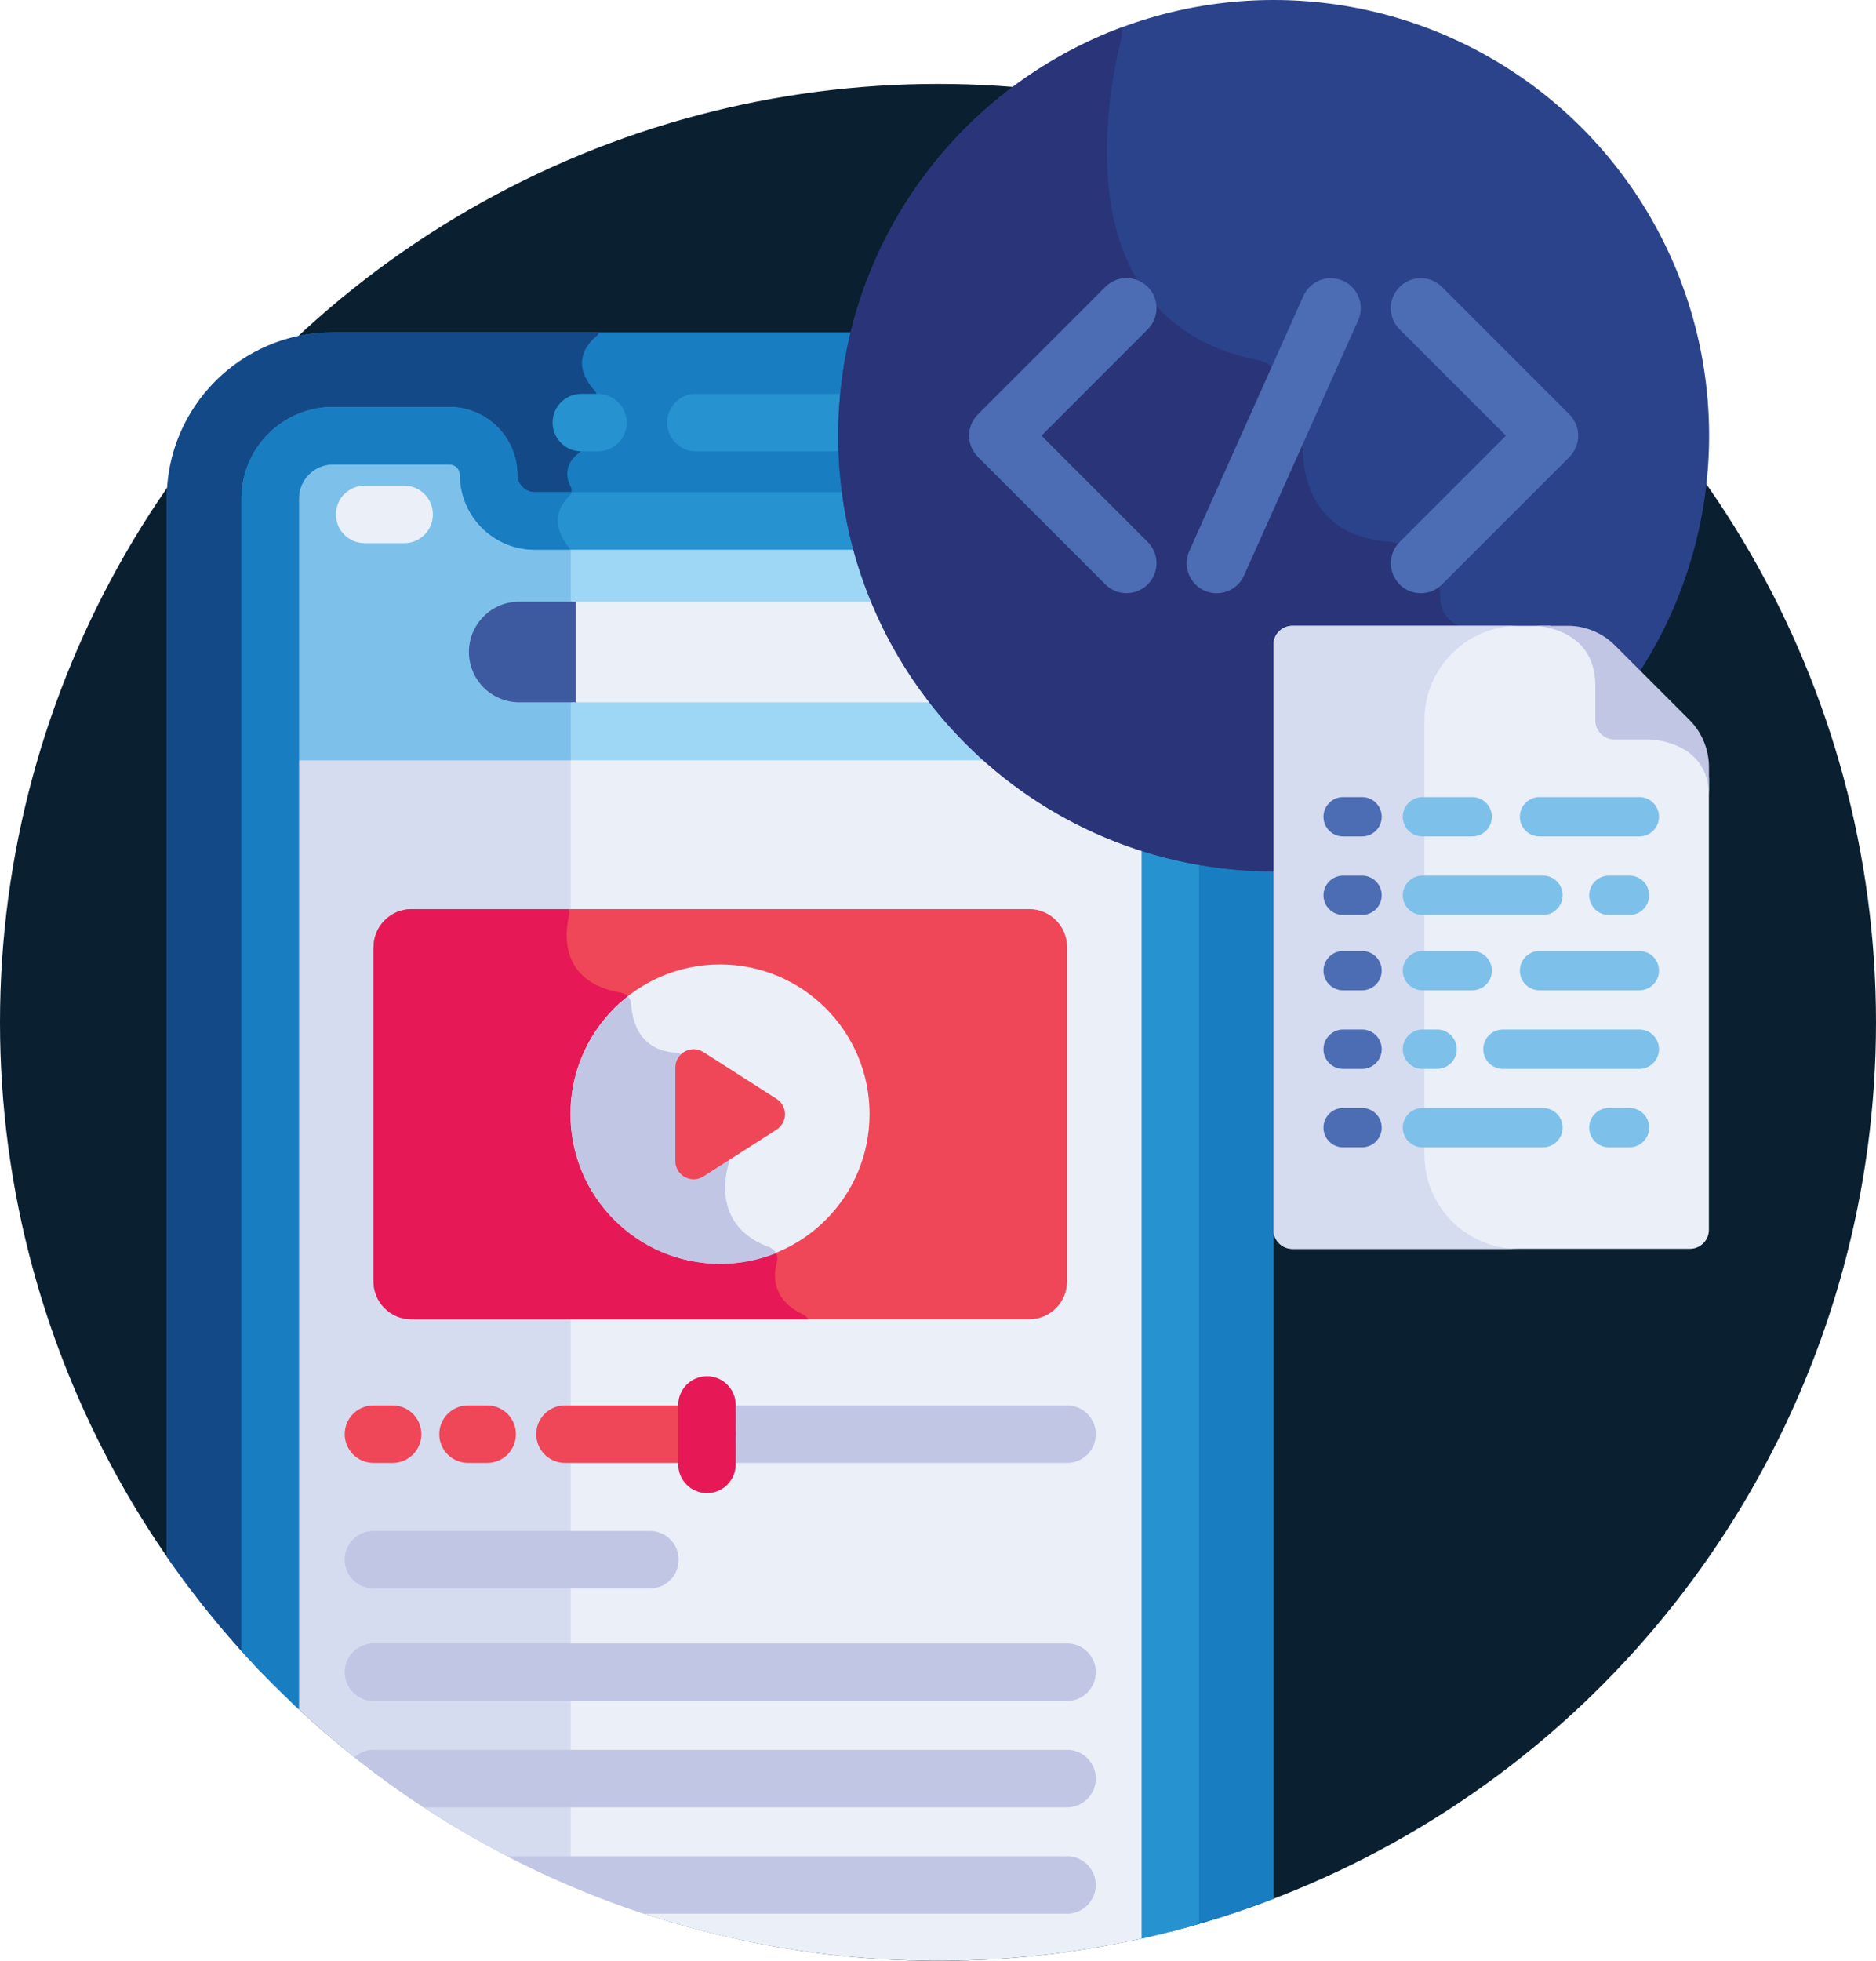 <?xml version="1.0" encoding="UTF-8"?>
<svg id="Layer_2" data-name="Layer 2" xmlns="http://www.w3.org/2000/svg" viewBox="0 0 250 261.18">
  <defs>
    <style>
      .cls-1 {
        fill: #9ed7f5;
      }

      .cls-1, .cls-2, .cls-3, .cls-4, .cls-5, .cls-6, .cls-7, .cls-8, .cls-9, .cls-10, .cls-11, .cls-12, .cls-13, .cls-14, .cls-15 {
        stroke-width: 0px;
      }

      .cls-2 {
        fill: #144987;
      }

      .cls-3 {
        fill: #2a438b;
      }

      .cls-4 {
        fill: #ef4658;
      }

      .cls-5 {
        fill: #197dc1;
      }

      .cls-6 {
        fill: #3d59a0;
      }

      .cls-7 {
        fill: #4c6cb3;
      }

      .cls-8 {
        fill: #e71856;
      }

      .cls-9 {
        fill: #0a2031;
      }

      .cls-10 {
        fill: #d5dcf0;
      }

      .cls-11 {
        fill: #eaeff8;
      }

      .cls-12 {
        fill: #293578;
      }

      .cls-13 {
        fill: #c1c6e5;
      }

      .cls-14 {
        fill: #2792d0;
      }

      .cls-15 {
        fill: #7dc0ea;
      }
    </style>
  </defs>
  <g id="Layer_1-2" data-name="Layer 1">
    <circle class="cls-9" cx="125" cy="136.18" r="125"/>
    <g>
      <path class="cls-5" d="M112.47,58.03c0-4.75.58-9.36,1.68-13.77H44.37c-1.55,0-3.06.16-4.52.46-6.55,6.1-12.45,12.9-17.57,20.28-.03.46-.05.93-.05,1.4v140.93c5.33,7.69,11.5,14.75,18.38,21.05l110.48,30.06c6.41-1.36,12.63-3.21,18.64-5.52V115.3c-31.58,0-57.27-25.69-57.27-57.27Z"/>
      <path class="cls-2" d="M77.13,245.06l-1.08-171.45c0-.25-.09-.49-.25-.69-2.73-3.44-1.03-5.82.04-6.82.35-.33.43-.85.21-1.28-1.26-2.45.42-3.99,1.12-4.51.19-.14.33-.34.4-.57l1.92-6.66c.1-.36.02-.75-.23-1.03-3.29-3.65-1.02-6.26.25-7.3.16-.13.27-.3.34-.49h-35.49c-12.21,0-22.14,9.93-22.14,22.14v140.93c5.13,7.4,11.04,14.21,17.6,20.33l37.3,17.4Z"/>
      <path class="cls-11" d="M36.01,99.92v124.01c22.66,22.99,54.16,37.24,88.99,37.24,10.69,0,21.06-1.34,30.96-3.87V113.62c-9.58-2.38-18.22-7.17-25.23-13.7H36.01Z"/>
      <path class="cls-10" d="M36.01,223.94c11.36,11.52,24.94,20.85,40.05,27.29V99.92h-40.05v124.01Z"/>
      <path class="cls-14" d="M79.68,60.12h-2.21c-2.11,0-3.83-1.71-3.83-3.83s1.71-3.83,3.83-3.83h2.21c2.11,0,3.83,1.71,3.83,3.83s-1.71,3.83-3.83,3.83Z"/>
      <path class="cls-14" d="M113.97,60.12h-21.24c-2.11,0-3.83-1.71-3.83-3.83s1.71-3.83,3.83-3.83h21.24c2.11,0,3.83,1.71,3.83,3.83s-1.71,3.83-3.83,3.83Z"/>
      <path class="cls-1" d="M113.6,69.39h-42.36c-3.37,0-6.12-2.75-6.12-6.12,0-2.89-2.34-5.24-5.24-5.24h-15.51c-4.62,0-8.36,3.74-8.36,8.36v34.88h96.23c-9.38-8.14-16.09-19.27-18.64-31.89Z"/>
      <path class="cls-15" d="M71.24,69.39c-3.37,0-6.12-2.75-6.12-6.12,0-2.89-2.34-5.24-5.24-5.24h-15.51c-4.62,0-8.36,3.74-8.36,8.36v34.88h40.05v-31.89h-4.81Z"/>
      <g>
        <path class="cls-14" d="M155.96,107.24c-2.11,0-3.83,1.71-3.83,3.83v147.14c2.58-.57,5.13-1.22,7.65-1.95V111.07c0-2.11-1.71-3.83-3.83-3.83Z"/>
        <path class="cls-14" d="M39.83,227.65V66.4c0-2.5,2.04-4.54,4.54-4.54h15.51c.78,0,1.41.63,1.41,1.41,0,5.48,4.46,9.95,9.95,9.95h44.91c2.11,0,3.83-1.71,3.83-3.83s-1.71-3.83-3.83-3.83h-44.91c-1.24,0-2.3-1.05-2.3-2.3,0-5-4.07-9.06-9.06-9.06h-15.51c-6.72,0-12.19,5.47-12.19,12.19v153.49c2.44,2.7,4.99,5.29,7.65,7.77Z"/>
      </g>
      <path class="cls-5" d="M75.85,66.1c.16-.15.25-.33.3-.53h-4.9c-1.24,0-2.3-1.05-2.3-2.3,0-5-4.07-9.06-9.06-9.06h-15.51c-6.72,0-12.19,5.47-12.19,12.19v153.49c2.44,2.7,4.99,5.29,7.65,7.77V66.4c0-2.5,2.04-4.54,4.54-4.54h15.51c.78,0,1.41.63,1.41,1.41,0,5.48,4.46,9.95,9.95,9.95h4.73c-.04-.11-.1-.21-.17-.3-2.73-3.44-1.03-5.82.04-6.82Z"/>
      <path class="cls-11" d="M117.82,80.14h-41.62v13.41h48.1c.29,0,.57-.02.85-.06-3.01-4.07-5.48-8.56-7.34-13.35Z"/>
      <path class="cls-6" d="M76.72,80.14h-7.53c-3.7,0-6.7,3-6.7,6.7s3,6.7,6.7,6.7h7.53v-13.41Z"/>
      <path class="cls-11" d="M53.86,72.35h-5.27c-2.11,0-3.83-1.71-3.83-3.83s1.71-3.83,3.83-3.83h5.27c2.11,0,3.83,1.71,3.83,3.83s-1.71,3.83-3.83,3.83Z"/>
      <path class="cls-4" d="M137.15,175.73H54.82c-2.78,0-5.05-2.27-5.05-5.05v-44.54c0-2.78,2.27-5.05,5.05-5.05h82.33c2.78,0,5.05,2.27,5.05,5.05v44.54c0,2.78-2.27,5.05-5.05,5.05Z"/>
      <path class="cls-8" d="M49.77,126.14v44.54c0,2.78,2.27,5.05,5.05,5.05h52.9c-.16-.27-.4-.49-.7-.64-4.12-1.96-4.01-5.12-3.49-6.98.23-.82-.19-1.69-.99-1.98-7.3-2.66-6-9.2-5.42-11.15.11-.38.09-.78-.07-1.14l-5.61-12.66c-.24-.55-.77-.94-1.37-.97-4.94-.29-5.83-4.32-5.95-6.47-.04-.76-.61-1.38-1.35-1.51-8.19-1.4-7.51-7.83-6.95-10.22.07-.31.05-.62-.05-.91h-20.93c-2.78,0-5.05,2.27-5.05,5.05Z"/>
      <path class="cls-4" d="M64.92,194.86h-2.55c-2.11,0-3.83-1.71-3.83-3.83s1.71-3.83,3.83-3.83h2.55c2.11,0,3.83,1.71,3.83,3.83s-1.71,3.83-3.83,3.83Z"/>
      <path class="cls-4" d="M52.32,194.86h-2.55c-2.11,0-3.83-1.71-3.83-3.83s1.71-3.83,3.83-3.83h2.55c2.11,0,3.83,1.71,3.83,3.83s-1.71,3.83-3.83,3.83Z"/>
      <path class="cls-13" d="M142.2,194.86h-47.99c-2.11,0-3.83-1.71-3.83-3.83s1.71-3.83,3.83-3.83h47.99c2.11,0,3.83,1.71,3.83,3.83s-1.71,3.83-3.83,3.83Z"/>
      <path class="cls-4" d="M94.21,194.86h-18.92c-2.11,0-3.83-1.71-3.83-3.83s1.71-3.83,3.83-3.83h18.92c2.11,0,3.83,1.71,3.83,3.83s-1.71,3.83-3.83,3.83Z"/>
      <path class="cls-8" d="M94.21,198.88c-2.11,0-3.83-1.71-3.83-3.83v-7.91c0-2.11,1.71-3.83,3.83-3.83s3.83,1.71,3.83,3.83v7.91c0,2.11-1.71,3.83-3.83,3.83Z"/>
      <circle class="cls-11" cx="95.95" cy="148.39" r="19.93"/>
      <path class="cls-13" d="M102.53,166.13c-7.3-2.66-6-9.2-5.42-11.15.11-.38.09-.78-.07-1.14l-5.61-12.66c-.24-.55-.77-.94-1.37-.97-4.94-.29-5.83-4.32-5.95-6.47-.02-.38-.18-.73-.42-1-4.65,3.65-7.63,9.31-7.63,15.68,0,11.01,8.92,19.93,19.93,19.93,2.62,0,5.13-.51,7.42-1.43-.18-.35-.48-.64-.87-.78Z"/>
      <path class="cls-4" d="M103.48,146.36l-9.73-6.22c-1.62-1.04-3.75.13-3.75,2.05v12.45c0,1.93,2.13,3.09,3.75,2.05l9.73-6.22c1.5-.96,1.5-3.15,0-4.11Z"/>
      <path class="cls-13" d="M86.61,211.58h-36.85c-2.11,0-3.83-1.71-3.83-3.83s1.71-3.83,3.83-3.83h36.85c2.11,0,3.83,1.71,3.83,3.83s-1.71,3.83-3.83,3.83Z"/>
      <path class="cls-13" d="M142.2,226.56H49.77c-2.11,0-3.83-1.71-3.83-3.83s1.71-3.83,3.83-3.83h92.43c2.11,0,3.83,1.71,3.83,3.83s-1.71,3.83-3.83,3.83Z"/>
      <path class="cls-13" d="M142.2,233.08H49.77c-.97,0-1.85.36-2.53.96,2.98,2.37,6.06,4.6,9.25,6.69h85.71c2.11,0,3.83-1.71,3.83-3.83s-1.71-3.83-3.83-3.83Z"/>
      <path class="cls-13" d="M142.2,247.25h-74.58c5.81,3.01,11.89,5.57,18.19,7.65h56.38c2.11,0,3.83-1.71,3.83-3.83,0-2.11-1.71-3.83-3.83-3.83Z"/>
      <circle class="cls-3" cx="169.73" cy="58.03" r="58.03"/>
      <path class="cls-12" d="M191.92,79.25c.05-1-.31-1.97-1.02-2.67l-3.4-3.4c-.61-.61-1.43-.96-2.3-1.02-11.02-.69-11.62-10.08-11.58-12.51,0-.42-.07-.83-.21-1.22l-3-8.2c-.43-1.17-1.44-2-2.66-2.24-26.02-5.1-20.25-35.13-18.35-42.74.13-.53.13-1.07.02-1.58-22.03,8.24-37.71,29.47-37.71,54.37,0,32.05,25.98,58.03,58.03,58.03,3.74,0,7.39-.36,10.93-1.03l15.51-31.09c-3.78-.78-4.33-3.15-4.25-4.7Z"/>
      <path class="cls-7" d="M147.3,77.84l-16.99-16.99c-1.56-1.56-1.56-4.09,0-5.65l16.99-16.99c1.56-1.56,4.09-1.56,5.65,0,1.56,1.56,1.56,4.09,0,5.65l-14.16,14.17,14.16,14.16c1.56,1.56,1.56,4.09,0,5.65-1.56,1.56-4.09,1.56-5.65,0Z"/>
      <path class="cls-7" d="M186.52,77.84c-1.56-1.56-1.56-4.09,0-5.65l14.16-14.16-14.17-14.16c-1.56-1.56-1.56-4.09,0-5.65,1.56-1.56,4.09-1.56,5.65,0l16.99,16.99c1.56,1.56,1.56,4.09,0,5.65l-16.99,16.99c-1.56,1.56-4.09,1.56-5.65,0Z"/>
      <path class="cls-7" d="M160.5,78.67c-2.01-.9-2.91-3.26-2.01-5.28l15.21-33.98c.9-2.01,3.26-2.91,5.28-2.01,2.01.9,2.91,3.26,2.01,5.28l-15.21,33.98c-.9,2.01-3.26,2.92-5.28,2.01Z"/>
      <path class="cls-11" d="M219.77,98.18h-4.64c-1.23,0-2.22-1-2.22-2.22v-4.64c0-5.51-3.89-7.36-6.38-7.97h-34.3c-1.4,0-2.53,1.13-2.53,2.53v77.93c0,1.4,1.13,2.53,2.53,2.53h52.97c1.4,0,2.53-1.13,2.53-2.53v-60.17c-1.49-5.34-7.89-5.46-7.97-5.46Z"/>
      <path class="cls-10" d="M189.82,153.78v-57.86c0-6.94,5.62-12.56,12.56-12.56h-30.14c-1.4,0-2.53,1.13-2.53,2.53v77.93c0,1.4,1.13,2.53,2.53,2.53h30.14c-6.94,0-12.56-5.62-12.56-12.56Z"/>
      <path class="cls-13" d="M225.13,95.88l-9.92-9.92c-1.67-1.67-3.94-2.61-6.3-2.61h-4.4s8.09.12,8.09,7.97v4.64c0,1.4,1.13,2.53,2.53,2.53h4.64s7.97.07,7.97,7.53v-3.84c0-2.36-.94-4.63-2.61-6.3Z"/>
      <g>
        <path class="cls-15" d="M205.62,121.87h-16.06c-1.45,0-2.62-1.17-2.62-2.62s1.18-2.62,2.62-2.62h16.06c1.45,0,2.62,1.17,2.62,2.62s-1.17,2.62-2.62,2.62Z"/>
        <path class="cls-15" d="M218.46,111.41h-13.3c-1.45,0-2.62-1.17-2.62-2.62s1.17-2.62,2.62-2.62h13.3c1.45,0,2.62,1.17,2.62,2.62s-1.18,2.62-2.62,2.62Z"/>
        <path class="cls-15" d="M196.19,111.41h-6.63c-1.45,0-2.62-1.17-2.62-2.62s1.18-2.62,2.62-2.62h6.63c1.45,0,2.62,1.17,2.62,2.62s-1.17,2.62-2.62,2.62Z"/>
        <path class="cls-15" d="M218.46,131.91h-13.3c-1.45,0-2.62-1.17-2.62-2.62s1.17-2.62,2.62-2.62h13.3c1.45,0,2.62,1.17,2.62,2.62s-1.18,2.62-2.62,2.62Z"/>
        <path class="cls-15" d="M196.19,131.91h-6.63c-1.45,0-2.62-1.17-2.62-2.62s1.18-2.62,2.62-2.62h6.63c1.45,0,2.62,1.17,2.62,2.62s-1.17,2.62-2.62,2.62Z"/>
        <path class="cls-15" d="M191.51,142.37h-1.95c-1.45,0-2.62-1.17-2.62-2.62s1.18-2.62,2.62-2.62h1.95c1.45,0,2.62,1.17,2.62,2.62s-1.18,2.62-2.62,2.62Z"/>
        <path class="cls-15" d="M218.46,142.37h-18.18c-1.45,0-2.62-1.17-2.62-2.62s1.17-2.62,2.62-2.62h18.18c1.45,0,2.62,1.17,2.62,2.62s-1.18,2.62-2.62,2.62Z"/>
      </g>
      <path class="cls-7" d="M181.51,121.87h-2.52c-1.45,0-2.62-1.17-2.62-2.62s1.18-2.62,2.62-2.62h2.52c1.45,0,2.62,1.17,2.62,2.62s-1.18,2.62-2.62,2.62Z"/>
      <path class="cls-7" d="M181.51,111.41h-2.52c-1.45,0-2.62-1.17-2.62-2.62s1.18-2.62,2.62-2.62h2.52c1.45,0,2.62,1.17,2.62,2.62s-1.18,2.62-2.62,2.62Z"/>
      <path class="cls-7" d="M181.51,131.91h-2.52c-1.45,0-2.62-1.17-2.62-2.62s1.18-2.62,2.62-2.62h2.52c1.45,0,2.62,1.17,2.62,2.62s-1.18,2.62-2.62,2.62Z"/>
      <path class="cls-7" d="M181.51,142.37h-2.52c-1.45,0-2.62-1.17-2.62-2.62s1.18-2.62,2.62-2.62h2.52c1.45,0,2.62,1.17,2.62,2.62s-1.18,2.62-2.62,2.62Z"/>
      <path class="cls-15" d="M217.15,121.87h-2.75c-1.45,0-2.62-1.17-2.62-2.62s1.17-2.62,2.62-2.62h2.75c1.45,0,2.62,1.17,2.62,2.62s-1.17,2.62-2.62,2.62Z"/>
      <path class="cls-15" d="M205.62,152.82h-16.06c-1.45,0-2.62-1.17-2.62-2.62s1.18-2.62,2.62-2.62h16.06c1.45,0,2.62,1.17,2.62,2.62s-1.17,2.62-2.62,2.62Z"/>
      <path class="cls-7" d="M181.51,152.82h-2.52c-1.45,0-2.62-1.17-2.62-2.62s1.18-2.62,2.62-2.62h2.52c1.45,0,2.62,1.17,2.62,2.62s-1.18,2.62-2.62,2.62Z"/>
      <path class="cls-15" d="M217.15,152.82h-2.75c-1.45,0-2.62-1.17-2.62-2.62s1.17-2.62,2.62-2.62h2.75c1.45,0,2.62,1.17,2.62,2.62s-1.17,2.62-2.62,2.62Z"/>
    </g>
  </g>
</svg>